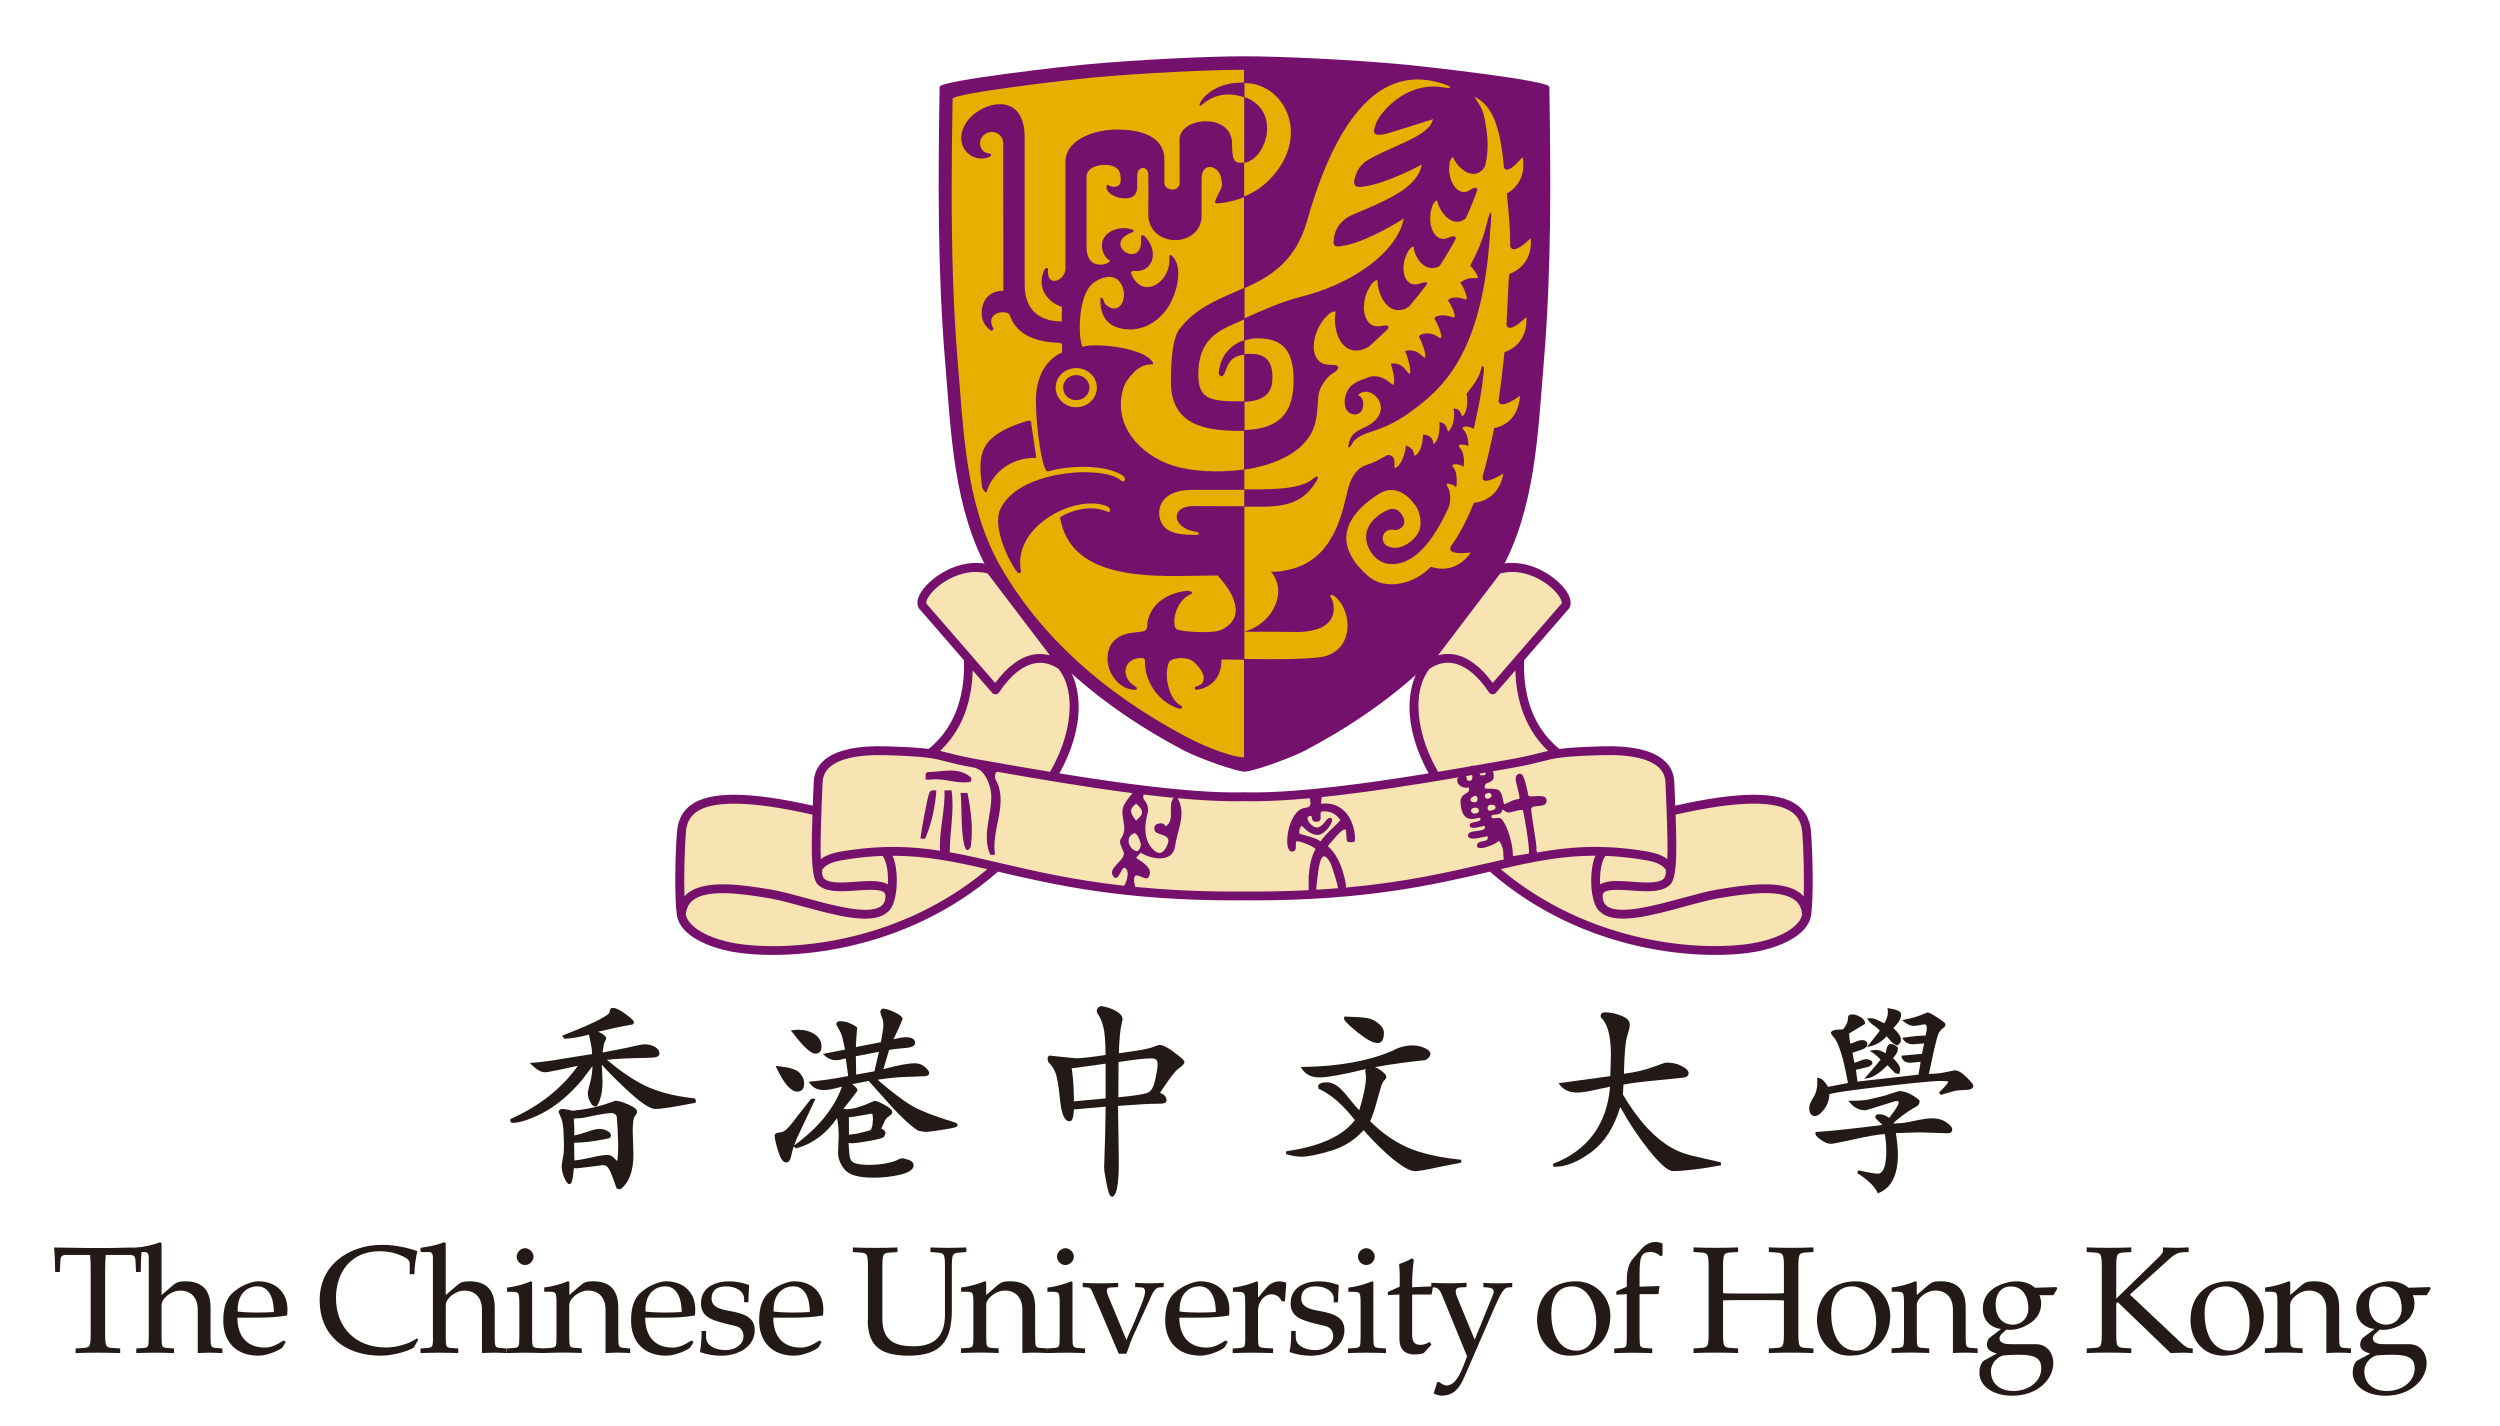 <?xml version="1.0" encoding="UTF-8"?>
<svg id="_圖層_1" data-name="圖層 1" xmlns="http://www.w3.org/2000/svg" viewBox="0 0 476.13 271.61">
  <defs>
    <style>
      .cls-1 {
        fill: #f8e3b2;
      }

      .cls-2 {
        fill: #e7b000;
      }

      .cls-3 {
        fill: #75106d;
      }

      .cls-4, .cls-5 {
        fill: #231916;
      }

      .cls-5 {
        fill-rule: evenodd;
      }
    </style>
  </defs>
  <g>
    <path class="cls-5" d="M17.27,254.13c0,1.1-.06,1.85-.26,2.17-.17.29-.52.4-1.22.43l-1.39.09v.88c1.51-.06,2.87-.08,4.29-.08,1.33,0,2.69.03,4.2.08v-.88l-1.39-.09c-.7-.03-1.04-.14-1.22-.43-.2-.32-.26-1.07-.26-2.17v-12.24c0-1.1.03-2.03.12-2.89h4.49c.87,0,1.1.26,1.16.96l.12,2.29h.9c0-1.56.06-3.15.2-4.66-1.04,0-2.08.03-3.13.03-1.04.03-2.09.06-3.13.06h-4.2c-2.09,0-4.17-.09-6.25-.09.14,1.51.2,3.1.2,4.66h.9l.11-2.29c.06-.69.29-.96,1.16-.96h4.49c.09.87.11,1.79.11,2.89v12.24Z"/>
    <path class="cls-5" d="M28.33,254.65c0,.78-.03,1.36-.14,1.68-.12.26-.44.37-.93.4l-1.3.09v.88c1.01-.03,2.17-.08,3.59-.08s2.58.05,3.59.08v-.88l-1.3-.09c-.49-.03-.81-.14-.93-.4-.11-.32-.14-.9-.14-1.68v-6.13c0-1.19,1.79-2.72,3.56-2.72,1.97,0,3.33,1.27,3.33,3.67v8.23c.67-.03,1.51-.08,2.32-.08s1.65.05,2.38.08v-.88l-1.19-.09c-.49-.03-.81-.14-.93-.4-.12-.32-.14-.9-.14-1.68v-5.58c0-3.15-1.39-5.04-4.78-5.04-1.16,0-1.71.17-2.35.72l-2.14,1.85h-.06v-9.79l-.26-.23c-1.45.58-2.98.84-4.52,1.07v.81h1.62c.64,0,.72.52.72,1.19v14.99Z"/>
    <path class="cls-5" d="M49.09,244.99c2.08,0,3.07,2.2,3.07,4.89-2.09.12-4.52.18-6.89-.09-.14-3.16,1.59-4.81,3.82-4.81ZM49.23,244.03c-.98,0-1.82.32-2.84.78-.64.29-1.25.73-1.79,1.16-1.33,1.04-2.08,2.72-2.08,5.53,0,3.91,2.32,6.69,6.69,6.69,1.97,0,4.43-1.27,4.63-1.62l.58-.99-.38-.29c-1.1.67-2.2,1.36-3.59,1.36-3.56,0-5.24-2.32-5.24-5.7h4.23c1.74,0,3.5-.12,5.24-.41.06-.4.06-.81.06-1.21,0-3.28-2.35-5.3-5.5-5.3Z"/>
    <path class="cls-5" d="M79.66,255.18l-.26-.29c-1.33.99-3.79,1.74-5.88,1.74-5.74,0-9.53-3.71-9.53-9.44,0-4.92,2.87-8.89,8.31-8.89,1.07,0,2.32.17,3.24.49,1.33.49,2.49.98,2.49,1.79v2.09h.9c0-1.5.26-3.04.55-4.4-1.39-.49-4-1.19-6.69-1.19-3.24,0-6.2.99-8.37,2.78-2.23,1.82-3.54,4.46-3.54,7.79,0,6.57,4.69,10.54,11.64,10.54,1.77,0,4.63-.55,6.31-1.56l.81-1.45Z"/>
    <path class="cls-5" d="M82.47,254.65c0,.78-.03,1.36-.15,1.68-.12.26-.43.37-.93.4l-1.3.09v.88c1.01-.03,2.17-.08,3.59-.08s2.58.05,3.59.08v-.88l-1.3-.09c-.49-.03-.81-.14-.93-.4-.12-.32-.14-.9-.14-1.68v-6.13c0-1.19,1.79-2.72,3.56-2.72,1.97,0,3.33,1.27,3.33,3.67v8.23c.66-.03,1.51-.08,2.32-.08s1.65.05,2.37.08v-.88l-1.19-.09c-.5-.03-.81-.14-.93-.4-.11-.32-.14-.9-.14-1.68v-5.58c0-3.15-1.39-5.04-4.78-5.04-1.16,0-1.71.17-2.35.72l-2.14,1.85h-.06v-9.79l-.27-.23c-1.45.58-2.98.84-4.52,1.07v.81h1.62c.64,0,.73.52.73,1.19v14.99Z"/>
    <path class="cls-5" d="M101.35,244.15l-.26-.12c-1.07.46-2.81,1.01-4.52,1.19v.81h1.07c.61,0,.9.09,1.07.32.14.23.2.87.2,1.79v6.51c0,.78-.03,1.36-.15,1.68-.11.26-.43.37-.93.4l-1.33.09v.88c1.04-.03,2.2-.08,3.62-.08s2.58.05,3.62.08v-.88l-1.33-.09c-.49-.03-.81-.14-.93-.4-.12-.32-.14-.9-.14-1.68v-10.5ZM99.99,237.72c-.84,0-1.59.78-1.59,1.62s.75,1.59,1.59,1.59,1.62-.75,1.62-1.59-.78-1.62-1.62-1.62Z"/>
    <path class="cls-5" d="M108.43,248.51c0-1.19,1.8-2.72,3.57-2.72,1.97,0,3.33,1.27,3.33,3.67v8.23c.67-.03,1.51-.08,2.32-.08s1.65.05,2.37.08v-.88l-1.19-.09c-.49-.03-.81-.14-.93-.4-.11-.32-.15-.9-.15-1.68v-5.58c0-3.15-1.39-5.04-4.78-5.04-1.16,0-1.71.17-2.34.72l-2.14,1.85h-.06v-2.46l-.26-.12c-1.07.46-2.81,1.01-4.52,1.19v.81h1.07c.61,0,.9.09,1.07.32.14.23.2.87.2,1.79v6.51c0,.78-.03,1.36-.15,1.68-.11.26-.43.37-.93.4l-1.3.09v.88c1.01-.03,2.17-.08,3.59-.08s2.58.05,3.59.08v-.88l-1.3-.09c-.49-.03-.81-.14-.93-.4-.12-.32-.15-.9-.15-1.68v-6.13Z"/>
    <path class="cls-5" d="M126.76,244.99c2.08,0,3.07,2.2,3.07,4.89-2.09.12-4.52.18-6.89-.09-.14-3.16,1.6-4.81,3.83-4.81ZM126.9,244.03c-.98,0-1.82.32-2.83.78-.64.29-1.25.73-1.8,1.16-1.33,1.04-2.08,2.72-2.08,5.53,0,3.91,2.32,6.69,6.69,6.69,1.97,0,4.43-1.27,4.63-1.62l.58-.99-.38-.29c-1.1.67-2.2,1.36-3.59,1.36-3.56,0-5.24-2.32-5.24-5.7h4.23c1.74,0,3.5-.12,5.24-.41.06-.4.06-.81.06-1.21,0-3.28-2.35-5.3-5.5-5.3Z"/>
    <path class="cls-5" d="M133.61,253.47c0,1.36-.03,2.75-.32,4.03,1.42.49,2.67.7,4.05.7,3.21,0,6.4-1.68,6.4-4.87,0-2.26-1.62-3.13-5.07-3.71-2.2-.38-3.15-1.04-3.15-2.29,0-.98.37-2.34,2.84-2.34,1.65,0,3.36.87,3.36,2.37v.66h.81c.03-1.15.06-2.23.15-3.27-1.13-.41-2.38-.72-3.73-.72-2.73,0-5.45,1.1-5.45,4.23,0,1.77,1.07,2.64,2.46,3.16,1.39.52,2.98.84,4.25,1.16.9.23,1.39.98,1.39,1.91,0,1.56-1.57,2.64-3.39,2.64-1.68,0-3.73-.67-3.73-2.46v-1.19h-.87Z"/>
    <path class="cls-5" d="M151.16,244.99c2.09,0,3.07,2.2,3.07,4.89-2.08.12-4.51.18-6.89-.09-.15-3.16,1.59-4.81,3.82-4.81ZM151.3,244.03c-.98,0-1.82.32-2.83.78-.64.29-1.25.73-1.8,1.16-1.33,1.04-2.09,2.72-2.09,5.53,0,3.91,2.32,6.69,6.69,6.69,1.97,0,4.43-1.27,4.63-1.62l.58-.99-.38-.29c-1.1.67-2.2,1.36-3.59,1.36-3.56,0-5.24-2.32-5.24-5.7h4.23c1.74,0,3.5-.12,5.24-.41.06-.4.06-.81.06-1.21,0-3.28-2.34-5.3-5.5-5.3Z"/>
    <path class="cls-5" d="M165.26,251.42c0,5.29,2.89,6.77,7.82,6.77,5.85,0,8.2-2.49,8.2-8.68v-8.36c0-1.1.06-1.85.26-2.17.17-.29.52-.37,1.22-.43l1.28-.09v-.88c-1.28.03-2.32.08-3.47.08-1.05,0-2.2-.05-3.36-.08v.88l1.28.09c.69.06,1.04.15,1.22.43.2.32.26,1.07.26,2.17v9.26c0,4.8-2.83,5.99-5.96,5.99-3.82,0-5.96-1.19-5.96-5.3v-9.95c0-1.1.06-1.85.26-2.17.17-.29.52-.4,1.22-.43l1.39-.09v-.88c-1.51.06-2.87.08-4.2.08-1.42,0-2.78-.02-4.29-.08v.88l1.39.09c.69.03,1.04.15,1.22.43.2.32.26,1.07.26,2.17v10.27Z"/>
    <path class="cls-5" d="M187.82,248.51c0-1.19,1.79-2.72,3.56-2.72,1.97,0,3.33,1.27,3.33,3.67v8.23c.67-.03,1.5-.08,2.32-.08s1.65.05,2.37.08v-.88l-1.19-.09c-.49-.03-.81-.14-.92-.4-.12-.32-.14-.9-.14-1.68v-5.58c0-3.15-1.39-5.04-4.78-5.04-1.16,0-1.71.17-2.35.72l-2.14,1.85h-.06v-2.46l-.26-.12c-1.07.46-2.81,1.01-4.52,1.19v.81h1.08c.6,0,.9.09,1.07.32.14.23.2.87.2,1.79v6.51c0,.78-.03,1.36-.14,1.68-.11.26-.43.37-.93.4l-1.3.09v.88c1.01-.03,2.17-.08,3.59-.08s2.58.05,3.59.08v-.88l-1.3-.09c-.49-.03-.81-.14-.93-.4-.12-.32-.14-.9-.14-1.68v-6.13Z"/>
    <path class="cls-5" d="M204.26,244.15l-.26-.12c-1.07.46-2.81,1.01-4.52,1.19v.81h1.07c.6,0,.9.09,1.07.32.14.23.2.87.2,1.79v6.51c0,.78-.03,1.36-.14,1.68-.12.26-.43.37-.93.4l-1.33.09v.88c1.04-.03,2.2-.08,3.62-.08s2.58.05,3.62.08v-.88l-1.33-.09c-.49-.03-.81-.14-.93-.4-.12-.32-.14-.9-.14-1.68v-10.5ZM202.9,237.72c-.84,0-1.59.78-1.59,1.62s.75,1.59,1.59,1.59,1.62-.75,1.62-1.59-.78-1.62-1.62-1.62Z"/>
    <path class="cls-5" d="M219.11,247.13c.4-.87.9-1.88,1.62-1.94l.9-.06v-.81c-.9.03-1.83.09-2.72.09s-1.83-.06-2.72-.09v.81l1.19.06c.87.03.93.87.15,2.87l-1.22,3.07c-.55,1.37-1.19,2.72-1.79,4.06l-3.45-8.34c-.49-1.22-.29-1.62.46-1.65l1.42-.06v-.81c-1.13.03-2.23.09-3.36.09s-2.26-.06-3.39-.09v.81l.99.06c.55.03.72.55.9.95l4.98,11.67h1.45c.41-.98.69-2.08,1.18-3.15l3.42-7.53Z"/>
    <path class="cls-5" d="M228.49,244.99c2.09,0,3.07,2.2,3.07,4.89-2.08.12-4.52.18-6.9-.09-.14-3.16,1.6-4.81,3.82-4.81ZM228.64,244.03c-.98,0-1.82.32-2.84.78-.64.29-1.24.73-1.8,1.16-1.33,1.04-2.08,2.72-2.08,5.53,0,3.91,2.32,6.69,6.69,6.69,1.97,0,4.43-1.27,4.63-1.62l.58-.99-.38-.29c-1.1.67-2.2,1.36-3.59,1.36-3.56,0-5.24-2.32-5.24-5.7h4.23c1.74,0,3.5-.12,5.24-.41.05-.4.05-.81.05-1.21,0-3.28-2.34-5.3-5.5-5.3Z"/>
    <path class="cls-5" d="M237.17,254.65c0,.78-.03,1.36-.14,1.68-.11.26-.43.37-.93.4l-1.33.09v.88c1.04-.03,2.2-.08,3.62-.08s2.58.05,4.08.08v-.88l-1.51-.09c-.67-.03-1.1-.14-1.22-.4-.12-.32-.15-.9-.15-1.68v-4.97c0-1.85,1.27-3.18,2.55-3.18,1.05,0,1.66.64,1.97,1.33h.61l.26-3.5c-.23-.14-.84-.29-1.34-.29-.75,0-1.73.35-2.43,1.19l-1.56,1.85h-.06v-2.92l-.26-.12c-1.07.46-2.81,1.01-4.52,1.19v.81h1.07c.61,0,.9.09,1.07.32.15.23.2.87.2,1.79v6.51Z"/>
    <path class="cls-5" d="M245.91,253.47c0,1.36-.03,2.75-.32,4.03,1.42.49,2.67.7,4.06.7,3.22,0,6.4-1.68,6.4-4.87,0-2.26-1.62-3.13-5.07-3.71-2.2-.38-3.16-1.04-3.16-2.29,0-.98.37-2.34,2.84-2.34,1.65,0,3.36.87,3.36,2.37v.66h.81c.03-1.15.06-2.23.15-3.27-1.13-.41-2.37-.72-3.74-.72-2.72,0-5.44,1.1-5.44,4.23,0,1.77,1.07,2.64,2.46,3.16,1.39.52,2.98.84,4.26,1.16.9.23,1.39.98,1.39,1.91,0,1.56-1.57,2.64-3.39,2.64-1.68,0-3.74-.67-3.74-2.46v-1.19h-.87Z"/>
    <path class="cls-5" d="M261.57,244.15l-.26-.12c-1.07.46-2.81,1.01-4.52,1.19v.81h1.07c.61,0,.9.09,1.07.32.15.23.2.87.2,1.79v6.51c0,.78-.03,1.36-.14,1.68-.11.26-.44.37-.93.4l-1.33.09v.88c1.04-.03,2.2-.08,3.62-.08s2.58.05,3.62.08v-.88l-1.33-.09c-.49-.03-.81-.14-.93-.4-.11-.32-.15-.9-.15-1.68v-10.5ZM260.21,237.72c-.84,0-1.59.78-1.59,1.62s.75,1.59,1.59,1.59,1.62-.75,1.62-1.59-.78-1.62-1.62-1.62Z"/>
    <path class="cls-5" d="M266.52,246.55v8.34c0,2.35,1.3,3.07,2.84,3.07.61,0,1.62-.06,1.88-.35l1.39-1.54-.38-.49c-.4.23-.95.55-1.71.55-1.21,0-1.59-.67-1.59-2v-7.59h3.71l.26-1.56-3.97.18v-1.1c0-1.22.14-2.84.32-4.11l-.35-.32c-.49.32-1.42.79-2.46,1.1.09.78.12,1.54.12,2.29v2.02l-2.26,1.01v.61l2.2-.12Z"/>
    <path class="cls-5" d="M280.85,255.12l-3.33-8.05c-.61-1.57-.12-1.86.69-1.88l1.1-.06v-.81c-1.13.03-2.23.09-3.36.09s-2.23-.06-3.36-.09v.81l.52.06c.64.06,1.04.32,1.51,1.42l4.78,11.7-.66,1.77c-.55,1.33-1.48,3.68-3.16,3.79-.41.03-1.13-.32-1.48-.67h-.37l-.69,2.17c.31.2.95.44,1.45.44,2.43,0,3.47-1.45,4.4-3.56l5.88-13.55c1.1-2.55,1.74-3.45,2.43-3.5l.81-.06v-.81c-.93.03-1.83.09-2.75.09s-1.83-.06-2.75-.09v.81l.75.06c1.05.08,1.48.41,1.05,1.47l-3.45,8.46Z"/>
    <path class="cls-5" d="M299.12,258.19c4.43,0,7.58-3.13,7.58-7.56,0-3.71-2.87-6.6-6.57-6.6-4.66,0-7.39,3.04-7.39,7.38,0,4,2.72,6.89,6.37,6.78ZM299.47,244.99c2.78,0,4.54,3.19,4.54,6.92,0,2.69-1.13,5.33-3.76,5.33-3.71,0-4.81-4.02-4.81-7.06,0-2.7.96-5.19,4.03-5.19Z"/>
    <path class="cls-5" d="M316.64,236.85c-.4-.18-.87-.32-1.3-.32-.81,0-1.85.35-2.61,1.22l-1.68,1.91c-.84.96-1.22,2.26-1.22,4.17v1.22l-2,.9v.64l2-.12v8.19c0,.78-.03,1.36-.14,1.68-.12.26-.44.37-.93.4l-1.33.09v.88c1.04-.03,2.2-.08,3.62-.08s2.58.05,3.62.08v-.88l-1.33-.09c-.49-.03-.81-.14-.93-.4-.12-.32-.15-.9-.15-1.68v-8.19h3.59l.21-1.54-3.8.12v-2.46c0-3.3.32-4.14,2.11-4.14.73,0,1.39.32,1.91.81l.35-.18v-2.23Z"/>
    <path class="cls-5" d="M342.5,241.14c0-1.1.06-1.85.26-2.17.17-.29.52-.4,1.22-.43l1.39-.09v-.88c-1.51.06-2.87.08-4.2.08-1.42,0-2.78-.02-4.29-.08v.88l1.39.09c.69.03,1.04.15,1.22.43.2.32.26,1.07.26,2.17v5.15c-.35.03-1.13.06-2.41.06h-6.78c-1.27,0-2.05-.03-2.4-.06v-5.15c0-1.1.06-1.85.26-2.17.17-.29.52-.4,1.22-.43l1.39-.09v-.88c-1.51.06-2.87.08-4.2.08-1.42,0-2.78-.02-4.29-.08v.88l1.39.09c.7.03,1.04.15,1.21.43.21.32.27,1.07.27,2.17v12.98c0,1.1-.06,1.85-.27,2.17-.17.29-.52.4-1.21.43l-1.39.09v.88c1.51-.06,2.87-.08,4.29-.08,1.33,0,2.69.03,4.2.08v-.88l-1.39-.09c-.7-.03-1.04-.14-1.22-.43-.2-.32-.26-1.07-.26-2.17v-6.45c.35-.03,1.13-.06,2.4-.06h6.78c1.27,0,2.06.03,2.41.06v6.45c0,1.1-.06,1.85-.26,2.17-.17.29-.52.4-1.22.43l-1.39.09v.88c1.51-.06,2.87-.08,4.29-.08,1.33,0,2.69.03,4.2.08v-.88l-1.39-.09c-.69-.03-1.04-.14-1.22-.43-.2-.32-.26-1.07-.26-2.17v-12.98Z"/>
    <path class="cls-5" d="M352.42,258.19c4.43,0,7.58-3.13,7.58-7.56,0-3.71-2.87-6.6-6.57-6.6-4.66,0-7.38,3.04-7.38,7.38,0,4,2.72,6.89,6.37,6.78ZM352.77,244.99c2.78,0,4.55,3.19,4.55,6.92,0,2.69-1.13,5.33-3.77,5.33-3.7,0-4.8-4.02-4.8-7.06,0-2.7.96-5.19,4.02-5.19Z"/>
    <path class="cls-5" d="M365.05,248.51c0-1.19,1.79-2.72,3.56-2.72,1.97,0,3.33,1.27,3.33,3.67v8.23c.67-.03,1.51-.08,2.32-.08s1.65.05,2.38.08v-.88l-1.19-.09c-.49-.03-.81-.14-.93-.4-.12-.32-.15-.9-.15-1.68v-5.58c0-3.15-1.39-5.04-4.78-5.04-1.16,0-1.71.17-2.34.72l-2.14,1.85h-.06v-2.46l-.26-.12c-1.07.46-2.81,1.01-4.51,1.19v.81h1.07c.61,0,.9.09,1.07.32.15.23.2.87.2,1.79v6.51c0,.78-.03,1.36-.14,1.68-.12.26-.44.37-.93.4l-1.3.09v.88c1.01-.03,2.17-.08,3.59-.08s2.58.05,3.59.08v-.88l-1.3-.09c-.49-.03-.81-.14-.93-.4-.12-.32-.14-.9-.14-1.68v-6.13Z"/>
    <path class="cls-5" d="M391.08,246.66l.72-1.19-.12-.34-4.11.12c-.93-.84-2.26-1.22-3.53-1.22-1.1,0-2.87.37-4.2,1.24-1.3.84-2.2,2.09-2.2,3.94,0,3.01,2.49,3.85,3.42,3.88v.06l-2.23,1.71c-.26.35-.43.78-.43,1.22,0,.84.64,1.36,1.91,1.71l-2.52,1.36c-.61.55-.81,1.48-.81,2.32,0,2.58,2.72,4.35,6.23,4.35,4.9,0,7.85-3.16,7.85-6.23,0-1.45-.81-3.59-3.42-3.59h-4.63c-.87,0-2.2-.06-2.2-1.16,0-.63.92-1.21,1.33-1.62.2.03.41.06.61.06,1.33,0,2.78-.49,4.05-1.39,1.16-.78,1.94-2.03,1.94-3.59,0-.55-.09-1.1-.32-1.62h2.66ZM386.3,249.21c0,1.77-1.25,3.07-2.95,3.07-1.85,0-3.28-1.3-3.28-3.85,0-1.91.96-3.42,2.9-3.42,2.4,0,3.33,2.08,3.33,4.2ZM383.4,264.91c-2.32,0-4.22-1.24-4.22-3.73,0-1.83,1.62-2.95,2.43-3.04,1.3-.12,2.32-.12,3.07-.12,3.27,0,4.08.9,4.08,2.61,0,2.32-2.17,4.29-5.36,4.29Z"/>
    <path class="cls-5" d="M403.04,248.2l.29-.2,10.08,9.7c.9-.03,1.6-.08,2.29-.08s1.36.05,1.91.08v-.88l-.61-.06c-.52-.06-1.08-.52-1.8-1.19l-9.56-9.02,7.71-6.94c.72-.67,1.5-1.07,2.26-1.1l1.22-.06v-.88c-.7.03-1.51.08-2.32.08s-1.65-.05-2.58-.08v.79c0,.21-.4.7-.84,1.13l-8.05,7.84v-6.19c0-1.1.06-1.85.26-2.17.18-.29.52-.4,1.22-.43l1.39-.09v-.88c-1.5.06-2.87.08-4.2.08-1.42,0-2.78-.02-4.29-.08v.88l1.39.09c.69.03,1.04.15,1.22.43.2.32.26,1.07.26,2.17v12.98c0,1.1-.06,1.85-.26,2.17-.18.29-.52.4-1.22.43l-1.39.09v.88c1.51-.06,2.87-.08,4.29-.08,1.33,0,2.7.03,4.2.08v-.88l-1.39-.09c-.69-.03-1.04-.14-1.22-.43-.2-.32-.26-1.07-.26-2.17v-5.93Z"/>
    <path class="cls-5" d="M423.54,258.19c4.43,0,7.59-3.13,7.59-7.56,0-3.71-2.87-6.6-6.57-6.6-4.66,0-7.38,3.04-7.38,7.38,0,4,2.72,6.89,6.37,6.78ZM423.89,244.99c2.78,0,4.55,3.19,4.55,6.92,0,2.69-1.13,5.33-3.76,5.33-3.71,0-4.81-4.02-4.81-7.06,0-2.7.95-5.19,4.03-5.19Z"/>
    <path class="cls-5" d="M436.16,248.51c0-1.19,1.8-2.72,3.57-2.72,1.97,0,3.33,1.27,3.33,3.67v8.23c.67-.03,1.51-.08,2.32-.08s1.65.05,2.37.08v-.88l-1.18-.09c-.49-.03-.81-.14-.93-.4-.11-.32-.14-.9-.14-1.68v-5.58c0-3.15-1.39-5.04-4.78-5.04-1.16,0-1.71.17-2.34.72l-2.14,1.85h-.06v-2.46l-.26-.12c-1.07.46-2.81,1.01-4.52,1.19v.81h1.07c.61,0,.9.09,1.07.32.15.23.2.87.2,1.79v6.51c0,.78-.03,1.36-.15,1.68-.11.26-.43.37-.92.4l-1.31.09v.88c1.01-.03,2.17-.08,3.59-.08s2.57.05,3.59.08v-.88l-1.3-.09c-.49-.03-.81-.14-.93-.4-.11-.32-.15-.9-.15-1.68v-6.13Z"/>
    <path class="cls-5" d="M462.19,246.66l.73-1.19-.12-.34-4.11.12c-.93-.84-2.26-1.22-3.54-1.22-1.1,0-2.87.37-4.2,1.24-1.3.84-2.2,2.09-2.2,3.94,0,3.01,2.49,3.85,3.42,3.88v.06l-2.24,1.71c-.26.35-.43.78-.43,1.22,0,.84.64,1.36,1.91,1.71l-2.52,1.36c-.61.55-.81,1.48-.81,2.32,0,2.58,2.72,4.35,6.23,4.35,4.9,0,7.85-3.16,7.85-6.23,0-1.45-.81-3.59-3.42-3.59h-4.63c-.87,0-2.2-.06-2.2-1.16,0-.63.93-1.21,1.33-1.62.21.03.4.06.6.06,1.34,0,2.78-.49,4.06-1.39,1.15-.78,1.94-2.03,1.94-3.59,0-.55-.09-1.1-.32-1.62h2.67ZM457.41,249.21c0,1.77-1.25,3.07-2.95,3.07-1.85,0-3.27-1.3-3.27-3.85,0-1.91.95-3.42,2.89-3.42,2.4,0,3.33,2.08,3.33,4.2ZM454.52,264.91c-2.31,0-4.23-1.24-4.23-3.73,0-1.83,1.62-2.95,2.43-3.04,1.3-.12,2.32-.12,3.07-.12,3.27,0,4.09.9,4.09,2.61,0,2.32-2.17,4.29-5.36,4.29Z"/>
  </g>
  <g>
    <path class="cls-5" d="M119.61,210.33c-1.09-.47-1.88-.69-2.42-.69-.09.02-2,.7-2,.7-1.48.44-2.87.76-4.12.95,0,0-1.99.26-2,.26l-.68-.16s-1.17-.2-1.17-.2c-.74,0-.82.43-.82.61.03.11.56,1.38.56,1.38.15.41.27,1.06.34,1.9l.11,2.97c0,1.15-.07,2-.22,2.52,0,0-.22,1.37-.22,1.37,0,.81.16,1.59.48,2.33.4.89.68,1.24,1,1.24.34,0,.6-.29.86-3.05.23.03.5.05.5.05l2.71-.31,2.34-.3c.33,0,.58.1.78.31.25.25.47.59.65,1.02,0,0,.64,1.66.64,1.66,0,0,.52,1.48.52,1.48l.15.02.58.12.1-.09c1.57-1.27,2.36-3.48,2.36-6.55,0,0-.14-4.49-.14-4.49,0-1.95.23-2.54.36-2.72.34-.44.48-.72.48-.93,0-.46-.54-.89-1.74-1.41ZM117.55,221.13c-.21-.21-.44-.44-.44-.44-.46-.49-.94-.74-1.41-.74-.59,0-1.69.18-3.29.54-1.38.3-2.36.47-3.02.53,0-.5-.04-2.92-.05-3.39,1.26,0,2.65-.13,4.17-.38,2.55-.42,2.6-.49,2.7-.6-.02.02.16-.37.16-.37,0-.36-.26-.67-.77-.92-.44-.23-.92-.35-1.42-.35-.56,0-1.27.16-2.12.47l-1.64.52s-.64.15-1.06.25c.01-.28.02-.55.02-.85,0-.71-.04-1.52-.1-2.37.84-.02,1.69-.09,2.51-.28,2.32-.5,3.89-.76,4.67-.76.29,0,.52.08.71.24.19.15.28.33.3.55l.15,2.1.11,3.07c0,1.94-.1,2.79-.19,3.19ZM132.44,209.36c-.12-.16-.33-.23-.64-.23-3.55-.41-6.59-1.22-9.02-2.39-2.26-1.11-4.69-2.79-7.19-4.89,1.48-.17,3.2-.28,5.24-.32,3.2-.05,3.87-.13,4.1-.2.55-.15.66-.46.66-.69,0-.53-.31-.96-.91-1.29-.54-.3-1.15-.46-1.81-.46-.5,0-1.58.2-3.29.62,0,0-3.64.72-4.82.95.09-.53.28-1.74.28-1.74,0,.01.16-.29.16-.29,0,0,.24-.59.24-.59,0-.5-.52-.93-1.54-1.34,2.42-.59,4.57-1.05,6.3-1.34.5,0,.52-.36.52-.43,0-.24-.13-.58-1.63-1.64-1.06-.77-1.83-1.14-2.35-1.14-.09,0-.34,0-.48.19-.02.04-.2.64-.26.86-.93.86-3.81,2.24-8.6,4.12l-.35.14.43.57h.15c1.43-.08,2.96-.35,4.53-.79h0c0,.06.39,1.86.39,1.86.14.62.21,1.23.21,1.81v.04c-.45.07-5.15.82-5.15.82-2.45.43-4.49.71-6.08.82l-.64.05.46.44c.94.9,1.74,1.34,2.45,1.34.19,0,.65-.05,2.54-.44,0,0,2.43-.52,3.71-.79-2.98,4.21-7.21,7.61-12.68,10.06l-.17.07v.37c0,.06.02.36.48.36.88,0,2.07-.3,3.52-.88,1.44-.59,2.73-1.26,3.83-1.99,1.11-.74,2.17-1.58,3.15-2.49.99-.93,1.91-1.9,2.75-2.91,0,0,1.22-1.61,1.91-2.53-.05,1.12-.17,2.15-.42,3.02-.32,1.13-.47,1.85-.47,2.2,0,.63.26,1.36.78,2.14l.03.04.1.06.1.07s.39.16.39.16c.37,0,.64-.41.98-1.52.29-.9.43-1.99.43-3.23,0,0-.09-2.11-.14-3.23.79.94,2.24,2.42,4.47,4.53,2.79,2.63,4.66,3.92,5.73,3.92s3.56-.38,7.48-1.15l.17-.03.05-.17c.02-.06.02-.12.02-.17,0-.14-.05-.23-.1-.3Z"/>
    <path class="cls-5" d="M182.03,213.83c-3.95-1.2-6.78-2.3-8.44-3.27-1.56-.93-3.75-2.6-6.47-4.92,1.85-.29,3.69-.5,5.44-.54l3.56-.13c.71-.07.85-.37.85-.61,0-.31-.26-.68-.84-1.17-.53-.46-1.15-.69-1.85-.69-1.28,0-3.33.38-6.03,1.12.21-.73,1-3.39,1.08-3.67.27-.04,1.11-.16,1.11-.16l2.06-.21c.77-.07,1.79-.23,1.79-.95,0-.5-.31-1.09-1.79-1.09-.45,0-1.27.14-2.33.38.68-1.37,1.27-2.66,1.7-3.79l.04-.1-.04-.1c-.14-.4-.68-.79-1.67-1.23-.93-.42-1.61-.61-2.07-.6h-.1s-.07.07-.07.07c-.26.21-.31.45-.31.62l.31.96c.19.38.28.9.28,1.52,0,.39-.16,1.49-.46,3.21-.33.06-4.19.83-4.78.94.02-.45.08-1.57.08-1.57l.17-2.19-.13-.07c-1.04-.73-2.08-1.1-3.1-1.1-.69,0-.74.42-.74.55,0,.09,0,.12.59,1.17.35.61.6,1.36.75,2.23,0,0,.21.94.32,1.45-.49.1-4.23.84-4.23.84l.43.38c.61.54,1.32.81,2.12.81.39,0,1.02-.13,1.82-.35.07.5.4,2.94.46,3.36-2.48.49-4.84.84-7.02,1.04l-.5.04.29.4c.57.79,1.45,1.19,2.6,1.19.65,0,1.38-.12,2.17-.33,0,0,.74-.18,1.27-.31-1.4,3.99-4.39,7.73-8.98,11.1l-.13.1c.15-.43.32-.88.53-1.38l3.54-7.52h-.83s-2.46,3.12-2.46,3.12c-1.07,1.45-1.84,2.37-2.29,2.76-.41.34-.81.52-1.22.54-.65.04-.97.24-.97.61,0,.53.21,1.47.64,2.87.48,1.55.96,2.24,1.55,2.24.75,0,.94-1.1,1-1.46.08-.45.23-.98.44-1.58l.47.36.13-.04c3.12-.9,5.67-2.86,7.66-5.75.18.98.3,2.09.3,3.4l-.12,3.15c0,1.16.43,2.26,1.27,3.28.88,1.03,2.67,1.53,5.49,1.53,1.75,0,3.44-.19,5.04-.56,1.74-.41,2.59-1.01,2.59-1.84,0-.41-.29-.73-.87-.97.01,0-1.17-.33-1.17-.33-.32,0-.69.12-1.13.36-.35.19-1.04.39-2.04.6-1.01.2-2.11.3-3.26.3-1.24,0-2.18-.12-2.8-.36-.55-.22-.86-.72-.95-1.52,0,0-.12-1.62-.17-2.28.32.02.74.05.74.05.37,0,1.39-.14,3.1-.43,2.42-.42,2.78-.65,2.92-.82l.29-.66c0-.48-.47-.75-.82-.89.18-.39.65-1.43.65-1.43.16-.36.41-.63.74-.85.5-.36.7-.59.7-.83,0-.41-.45-.84-1.44-1.39-.91-.52-1.55-.78-1.95-.78-.12.02-1.7.73-1.7.73l-1.79.6c-.66.17-1.3.26-1.89.26,0,0-.27-.04-.53-.08.4-.5,1.29-1.61,1.29-1.61,1.38-1.76,1.38-1.82,1.38-1.95,0-.2-.14-.48-1-1.13.85-.17,2.91-.57,3.15-.62.21.23,3.8,4.26,3.8,4.26,1.32,1.47,2.52,2.69,3.55,3.61,1.44,1.26,1.92,1.54,2.17,1.64.01,0,1.27.21,1.27.21.4,0,1.46-.13,3.25-.41,2.76-.41,2.89-.61,2.89-.93,0-.11-.05-.3-.36-.4ZM151.72,218.51c.08-.07.16-.13.24-.2.02,0,.04-.01.07-.02,0,0,.02.01.02.01l-.33.21ZM161.68,212.76c.52,0,1.24-.1,2.2-.3l2.15-.36c.08,0,.11.01.14.12,0,.02.09.86.09.86l-.11,1.27-.25.76s-.14.18-1.02.39l-1.74.42s-.96.12-1.46.18v-3.33ZM163.06,204.65c0-.53-.06-3.11-.06-3.49.39-.07,3.71-.71,4.39-.84-.15.66-.78,3.41-.85,3.71-.31.05-2.95.54-3.48.63ZM155.33,200.67c.42,0,1.13-.18,1.13-1.36,0-.96-.44-1.75-1.31-2.33-.83-.58-1.93-.87-3.25-.87l-1.31.14.34.39c2.74,3.61,3.83,4.03,4.4,4.03ZM151.87,207.9c.47,0,1.28-.2,1.28-1.52,0-.81-.32-1.53-.95-2.13-.61-.6-1.91-.98-3.98-1.19l-.5-.05.21.45c1.42,2.99,2.7,4.44,3.94,4.44Z"/>
    <path class="cls-4" d="M223.63,200.4c-1.27-.93-2.19-1.39-2.8-1.39-.12,0-.31.04-1.46.48-.72.28-2.86.65-6.29,1.1.1-2.76.28-4.65.54-5.59l.18-.9c0-.56-.41-1.07-1.27-1.56-.77-.45-1.71-.76-2.77-.93h-.07s-.07.02-.07.02c-.61.23-.74.61-.74.89l.05.34c.55.78.93,1.65,1.2,2.71.27,1.03.42,2.84.43,5.35-2.67.41-4.57.63-5.61.63l-2.49-.24-2.61-.28-.06.05c-.13.08-.28.25-.28.6l.14.58c.57.56.99,1.18,1.33,1.97.34.78.64,2.5.89,5.1.28,2.88.87,4.22,1.87,4.22.47,0,.69-.64.79-2.25.42-.04,5.5-.49,6.05-.54-.01.57-.11,5.68-.11,5.68l-.19,5.93c0,.47.15,1.46.46,3.03.43,2.13.69,2.52,1.06,2.52h.11l.18-.13c.42-.39.99-1.48.99-6.48,0,0-.13-9.35-.15-10.69,3.57-.28,6.19-.42,7.77-.42.47,0,1.47,0,1.47-.59,0-.53-.27-1.16-1.24-1.47,1.64-2.53,2.8-4.08,3.45-4.56.98-.71,1.19-1.03,1.19-1.27s-.15-.58-1.95-1.89ZM220.47,202.79c0,.48-.15,1.43-.45,2.82-.27,1.32-.72,2.14-1.34,2.46-.43.22-1.82.55-5.69.91,0-.56.03-6.27.04-6.71,2.9-.46,4.98-.7,6.15-.7.74,0,.98.17,1.05.27.17.2.25.52.25.96ZM210.57,202.58v6.61c-.45.04-5.52.53-6.04.57,0-2.43-.15-4.54-.42-6.29.47-.07,5.91-.81,6.47-.89Z"/>
    <path class="cls-4" d="M258.53,196.6c1.71,1.38,2.97,2.05,3.86,2.05.54,0,1.18-.34,1.18-1.94h0c0-.65-.37-1.27-1.1-1.85-.7-.55-1.46-.89-2.26-.99-.74-.12-2.01-.2-3.87-.26h-.29s-.08.32-.08.32c0,.28.2.74,2.55,2.67ZM278.29,220.88c-4.37-.44-7.9-1.27-10.48-2.46-2.53-1.18-4.83-2.83-6.86-4.88.39-.86.81-2.05,1.23-3.62l.91-3.19c.15-.41.32-.72.5-.9.29-.27.43-.52.43-.76,0-.3-.28-.64-.97-1.17-.37-.3-.78-.47-1.18-.66,3.03-.54,6.23-1,9.54-1.33h.07s.06-.04.06-.04c.6-.39.89-.76.89-1.13,0-.45-.39-.83-1.18-1.18-.71-.31-1.47-.46-2.27-.46-1.28,0-2.57.35-3.83,1.05-4.49,1.92-10.19,2.95-16.91,3.05h-.53s.3.44.3.44c.7,1.03,1.79,1.56,3.25,1.56,1.54,0,4.55-.54,8.89-1.6-.03.1-.13.15-.13.26,0,.03.13,1.38.13,1.38,0,1.34-.44,3.45-1.28,6.22-.48-.5-1.09-1.2-1.91-2.23-1.04-1.33-1.84-2.15-2.44-2.51-.59-.38-1.2-.58-1.78-.58-.42,0-1.7,0-1.7.82l.12.46h.1c2.24,1.02,4.52,3.02,6.78,5.91-2.29,3.02-6.67,5.03-13.07,5.93l-.04.55c1.06.32,2.05.49,2.95.49,1.21,0,3.11-.38,5.63-1.14,2.47-.73,4.54-2.07,6.19-3.91,1.95,2.2,3.84,4.07,5.62,5.52,1.9,1.53,3.27,2.28,4.17,2.28.69,0,2.12-.24,4.39-.75l4.42-.87v-.56Z"/>
    <path class="cls-5" d="M322.06,220.05c-1.66-.4-3.26-1.1-4.75-2.1-1.48-1.01-2.93-2.33-4.29-3.9-1.34-1.57-2.67-3.45-3.93-5.57,0-.15.08-1.57.1-1.92,1.49-.29,3.57-.55,6.39-.81l5.07-.52c.83-.13.95-.58.95-.84,0-.46-.42-.89-1.32-1.36-.81-.44-1.8-.66-2.94-.66-.1,0-.27,0-2.75.92-1.5.55-3.3.95-5.31,1.21.08-3.64.28-6.03.59-7.06.36-1.15.53-1.87.53-2.24,0-.53-.23-.95-.66-1.25-.37-.27-.94-.53-1.76-.78-.78-.25-1.58-.37-2.35-.37-.49,0-.78.26-.78.71,0,.22.13.43.38.62,1.03,1.21,1.57,3.48,1.57,6.7,0,0-.1,3.69-.11,4.12-.45.06-9.86,1.35-9.86,1.35l.3.39c.73.92,1.81,1.39,3.24,1.39.83,0,2.04-.18,3.57-.54,0,0,1.89-.41,2.7-.58-.6,7.19-4.25,12.14-10.88,14.7l.09.55c2.17.1,4.61-.85,7.26-2.82,2.51-1.87,4.34-4.77,5.47-8.55,1.59,2.86,3.38,5.59,5.36,8.09,2.92,3.67,4.08,4.1,4.71,4.1,2.09,0,5.16-.37,9.11-1.09v-.56s-5.7-1.32-5.7-1.32Z"/>
    <path class="cls-4" d="M355.06,205.46l.8-.14c.97-.19,2.17-1,3.63-2.44.3.31,1.44,1.5,1.44,1.5l.81.18.04-.24.12-.62c0-.6-.48-1.32-1.35-2.17.15-.2.43-.58.43-.58.31-.4.47-.8.47-1.2,0-.07,0-.13-.01-.2l-.02-.12-.1-.07c-.49-.36-.87-.54-1.18-.54s-.71.19-.87,1.07c-.06.39-.13.59-.18.7-.66-.41-1.26-.64-1.79-.64l-1.23.16.62.41c.71.51,1.18.94,1.47,1.3-.25.3-1.11,1.34-1.11,1.34l-1.99,2.28ZM357.07,195.45c.45.32.75.6.94.85-.25.32-2.45,3.12-2.45,3.12l.8-.2c1.12-.28,2.11-.93,2.96-1.86.2.23.6.7.6.7.44.54.88.88,1.32,1.01l.13.04.12-.09c.37-.27.55-.6.55-.98,0-.66-.51-1.4-1.43-2.24.2-.23.69-.79.69-.79.52-.59.78-1.19.78-1.78s-.69-.94-2.24-1.18l-.38-.06.06.38c.02.14.03.29.03.43,0,.67-.25,1.37-.69,2.09-.3-.15-.99-.48-.99-.48-.68-.36-1.27-.52-1.79-.49l-.5.02.28.42c.2.3.59.66,1.2,1.08ZM370.64,213.71c-.73-.49-1.63-.73-2.67-.73-.74,0-1.85.16-3.33.48-1.44.31-2.49.47-3.13.47-.03,0-.68.06-.68.06-.08,0-.16-.05-.22-.13,1.25-1.1,2.56-2.08,3.92-2.87.83-.34,1.05-.79,1.05-1.16,0-.08-.01-.14-.02-.21l-.02-.1-.08-.06c-1.38-1.11-2.65-1.67-3.78-1.67-.09.01-2.91.93-2.91.93,0,0-2.99.7-2.99.7-1.02.16-2.08.24-3.14.22h-.64s.42.47.42.47c.82.93,1.81,1.38,2.95,1.34.07-.01,5.43-1.68,5.66-1.75h.47c.08,0,.1.24.1.38,0,.17-.21.8-1.81,2.83-.6-.45-1.24-.71-1.91-.71s-.72.41-.72.53c0,.15.06.33.79.96.27.23.44.42.54.56-5.98.75-10.06,1.19-12.43,1.32l-.27.02-.04.32c0,.23.13.53,1.09,1.21.7.48,1.3.72,1.84.72.15,0,.59,0,4.62-.9,2.49-.56,4.39-.87,5.67-.96.17,1.01.28,2.08.28,3.2,0,2.89-.56,4.35-1.66,4.35-.34,0-1.25-.11-3.67-.64l-.21.52c2.03,1.3,3.31,2.52,3.81,3.62l.11.25.26-.11c2.37-1.01,3.57-3.46,3.57-7.27,0-1.08-.14-2.48-.38-4.1.53-.02,4.49-.14,4.49-.14l5.35.17c.8,0,.89-.48.89-.68,0-.46-.37-.91-1.18-1.44ZM374.53,205.17c-.86-.89-1.6-1.32-2.26-1.32l-1.75.35c-.8.19-1.89.3-3.16.33.13-.62,1.01-4.69,1.01-4.69.39-1.71.69-2.76.89-3.13.21-.36.44-.64.7-.82.4-.3.56-.5.56-.73s-.12-.5-1.57-1.39c-1.37-.87-1.64-.94-1.8-.94-.09,0-.17,0-1.34.5-.71.3-1.71.58-2.96.84l-.6.12.48.38c.62.48,1.24.73,1.84.73l1.04-.16s.91-.16.91-.16c.13,0,.44,0,.44.78,0,.42-.11.89-.25,1.37-.99,0-2.33.12-3.99.37l-.46.07.28.38c.41.56,1.03.84,1.83.84l.99-.08.92-.08s.09,0,.18.02c-.09.43-.34,1.63-.41,1.95-.37.03-3.95.36-3.95.36l.1.33c.14.46.54,1.02,1.64,1.02l1.24-.12s.4-.04.71-.08c-.08.52-.35,2.14-.4,2.46-.4.04-11.11,1.26-11.63,1.32-.05-.4-.25-1.86-.29-2.24.36-.09,1.16-.27,1.16-.27,0,0,1.36-.35,1.36-.35l.15-.12.15-.1c.2-.12.31-.29.31-.48,0-.08-.01-.15-.05-.23l-.03-.07-.06-.05c-.31-.24-.66-.36-1.03-.36-.33,0-.77.13-1.37.39-.45.18-.71.25-.9.28-.07-.38-.28-1.56-.35-1.9.33-.11,1.3-.42,1.3-.42,1.06-.33,1.54-.71,1.54-1.18,0-.24-.1-.8-.99-.8-.4,0-.89.14-1.48.41,0,0-.48.16-.78.27-.06-.34-.14-.82-.14-.82,0,0-.07-.84-.1-1.12.26-.16,3.04-1.83,3.04-1.83v-.18c-.05-.46-.36-.85-.95-1.17-.52-.3-1.02-.45-1.49-.45-.72,0-.8.38-.8.55,0,.82-.33,1.57-.96,2.3-1.64.01-2.31.22-2.31.74l.44.65c.97.87,1.92,3.86,2.82,8.82-.47.09-3.48.67-3.8.73-.57-.97-1.12-1.55-1.71-1.68l-.36-.08.02.37c.06,1.42-.17,2.53-.68,3.3-.57.88-.85,1.58-.85,2.12,0,1.33.67,1.53,1.06,1.53.57,0,1.18-.45,1.85-1.38.6-.83.9-1.78.94-2.81,1.31-.34,4.79-.83,10.46-1.48,5.87-.67,9.42-1.01,10.54-1.01l1.36.05s.27.06.27.06c-.02.11-.18.61-1.74,2.07l.27.48,2.9-.82,1.26-.1c.96,0,2.08-.09,2.08-.8,0-.2-.1-.46-1.29-1.67Z"/>
  </g>
  <g>
    <path class="cls-3" d="M237.02,146.96c1.56,0,8.79-2.58,11.61-4.06,15.12-7.98,28.33-18.8,36.93-33.75,6.91-12.02,7.34-26.84,8.47-40.3,1.46-17.41,1.32-34.84,1.05-52.31-.02-1.26-25.01-4.01-27.57-4.24-10.13-.95-23.7-1.58-30.49-1.58s-20.35.63-30.49,1.58c-2.57.23-27.55,2.99-27.58,4.24-.28,17.48-.41,34.9,1.05,52.31,1.13,13.47,1.56,28.29,8.47,40.3,8.6,14.95,21.81,25.77,36.94,33.75,2.82,1.48,10.04,4.06,11.61,4.06Z"/>
    <path class="cls-2" d="M271.15,82.84c.06,0,.11.01.17.02-.06,0-.11-.03-.17-.03h0ZM267.87,84.94c.11.04.2.08.3.12-.09-.05-.18-.1-.3-.14v.02ZM287.39,53.07s.06-.87.1-.92c.64-.21,3.47-1.34,4-4.93.07-.55.1-1.17.04-1.84l-.16.14c-.56.53-2.26,2.14-3.21,1.93-.24-.05-.42-.22-.53-.51,0-3.57-.28-6.41-.65-10.08,1.02-.56,3.16-2.14,3.15-5.52,0-.45-.05-.93-.14-1.44l-.17.19c-.56.64-2.03,2.33-2.9,2.23-.21-.02-.37-.15-.49-.38l-.04-.48c-.71-7.58-2.26-11.32-5.37-12.92,0,0-.19-.07-.19-.09,0,.06.16.29.31.52.45.67,1.21,1.79,1.5,3.12.5,2.26.68,4.08.68,5.56,0,1.72-.24,3-.5,4.02-.41.75-1,1.22-1.74,1.39-1.71.41-3.66-1.49-4.31-3.03-.02-.05-.05-.1-.09-.1-.13,0-.37.41-.5.7-.56,2.02.13,4.57,1.5,5.55.5.36,1.31.66,2.28,0,.5-.34.87-.46,1.13-.39.14.04.24.14.3.33-.65,1.81-1.38,3.63-2.2,5.43-.46.42-.99.64-1.55.68-1.93.12-3.54-2.25-3.92-3.94-.01-.07-.04-.11-.08-.12-.14-.03-.47.36-.66.64-.97,2-.75,4.77.48,6.04.46.48,1.25.93,2.4.42.59-.27,1-.33,1.23-.21.11.06.18.16.2.34-.94,1.77-1.98,3.53-3.11,5.25-.42.28-.88.41-1.41.4-2.05,0-3.4-2.36-3.54-3.98,0-.07-.02-.11-.06-.12-.14-.05-.55.33-.8.61-1.27,1.9-1.45,4.53-.4,5.86.58.75,1.48.95,2.53.56.64-.23,1.03-.29,1.21-.17.07.05.11.12.1.25-1.09,1.48-2.26,2.94-3.49,4.36-.81.54-1.62.73-2.47.6-2.16-.33-3.5-3.43-3.5-5.5,0-.1-.02-.15-.07-.17-.17-.07-.66.32-.93.57-1.63,2.06-2.08,5.3-.98,7.08.41.66,1.2,1.39,2.67,1.09.77-.16,1.22-.14,1.36.06.09.12.06.29-.08.53,0,0-3.54,3.28-3.54,3.28-.88.56-2.23,1.12-3.65.6-2.38-.85-3.22-4.66-2.78-7.01.02-.11,0-.19-.04-.22-.18-.12-.83.21-1.19.45-2.29,1.99-3.5,5.6-2.64,7.86.33.85,1.07,1.85,2.8,1.83.96-.02,1.47.12,1.58.41.09.24-.12.56-.65.99-.48.27-1.03.63-1.49,1.18-1.05,1.28-1.53,2.32-1.65,3.6l-.1,1.3c-.07,1.01-.14,2.05-.36,3.06-.19.96-.49,1.81-.89,2.53-2.21,4.02-7.37,6.12-12.79,6.91v-7.54c6.6-.2,9.44-3.08,9.44-9.52,0-5.49-1.98-7.87-6.62-7.96-.93-.02-1.89.13-2.82.44v-4.2c3.31-1.5,7.04-3.19,10.95-4.18,8.97-2.28,16.19-7.24,18.7-12.53.35-.76.6-1.54.76-2.33-.48.31-6.47,4.11-10.95,5.07l-.61.1c-.61.12-1.23.24-1.56-.03-.16-.13-.23-.32-.23-.59,0-2.42,1.34-4.32,3.76-5.34l.24-.1c5.43-2.3,9.66-4.1,11.7-6.92.53-.75.92-1.56,1.12-2.48-.46.24-6.75,3.57-10.8,4.14l-.22.04c-.49.08-1.3.23-1.69-.19-.23-.24-.27-.64-.13-1.18.46-1.84,1.24-2.93,2.7-3.77,1.59-.91,3.3-1.68,4.96-2.41,2.81-1.25,5.31-2.37,6.57-3.86.07-.08.14-.16.2-.25.01-.02.03-.05.04-.07.23-.34.39-.71.48-1.09l-5.9,1.86-1.16.36c-1.68.53-3.43,1.08-3.99.53-.21-.21-.24-.54-.1-1.02.3-1.02.56-1.59,1.04-2.27,2.21-3.14,6.69-6.47,12.05-5.52.89.17,1.35.1,1.37,0,.02-.06-.14-.23-.84-.49-4.05-1.47-7.83-1.34-11.22.4-6.21,3.18-11.33,11.75-15.22,25.47-2.22,7.84-7.05,10.68-12.03,12.91v-17.5c1.81-.72,3.38-1.74,4.72-3.08,3.78-3.78,5.13-8.5,3.59-12.62-1.24-3.33-4.19-5.64-7.51-5.88-.28-.02-.54-.03-.8-.03v-2.53c-6.22,0-19.1.58-29.14,1.51-3.61.34-26.35,2.95-26.36,4.04-.1,5.93-.17,11.82-.17,17.68,0,10.92.26,21.75,1.17,32.62l.34,4.23c.92,11.9,1.88,24.2,7.78,34.5,7.47,13.05,19.37,23.97,35.35,32.44.99.52,5.58,2.88,9.41,3.7.02,0,.04,0,.05.01.17.04.33.06.5.09.37.06.73.12,1.07.14v-18.75c5.33.08,13.6.14,15.8-.62,2.12-.73,3.48-2.36,3.83-4.57.41-2.56-.63-5.44-2.46-6.83-.25-.19-.61-.22-.71-.1-.07.09-.03.18.1.41.2.36.53.95.53,2.16,0,1.11-.39,2.03-1.15,2.74-2.07,1.93-6.28,1.67-6.32,1.67l-4.86-.05h-4.72c.06-.01.11-.04.16-.05h-.18c2.74-.63,4.68-2.62,5.5-4.13,2.1-3.81.34-6.33-.22-7.06-.1-.11-.16-.17-.16-.17h.03s-.03-.04-.03-.05c.33,0,.64,0,.95-.03-.3.02-.59.04-.91.04,0,0,.01.01.04.04,1.24,0,2.36-.13,3.39-.37-.75.16-1.58.24-2.44.29,10.09-.58,12.23-9.69,13.39-14.66l.19-.82c.36-1.48,1.29-4.07,3.52-4.76,1.42-.45,2.36-.98,3.04-1.38l.82-.43s.28-.11.3-.12c1.27.04,1.25,1.11,1.22,1.82,0,.29-.02.57.08.63.05.03.15,0,.29-.09,1.1-.68,1.64-2.71,1.78-3.87,0-.08.01-.18.02-.25,0,0,0,0,0,0,0-.02,0-.04.01-.05,1.38.49,1.51,1.31,1.58,1.74.01.12.03.23.07.24.04.02.16-.05.35-.21,1.01-.81,1.23-2.68,1.26-3.77,0,0,0-.03,0-.04h0s0-.04,0-.05c1.7.12,1.87,1.09,1.95,1.55.02.1.04.23.07.24.01,0,.07,0,.28-.22.88-.93.88-2.91.85-3.77,0-.04,0-.08-.01-.11,0,0,0,0,0,0v-.05c1.1.1,1.35.92,1.5,1.42.05.17.1.34.16.35.03,0,.1-.02.26-.22,1-1.29.95-3.22.79-3.95-.02-.06-.04-.12-.06-.16h.02s0-.04-.01-.05c1.13.07,1.38.8,1.53,1.23.05.14.1.28.15.28.04,0,.11-.03.29-.26.8-1.02.74-3,.52-4.05,1.48-1.75,2.41-3.25,2.67-4.34.2-.82.32-.93.42-.92.17.02.22.48.23.76-.23,2.65-.79,6.06-1.59,9.57,0,.02-.01.04-.01.06,0,.03-.01.05-.01.08-.11.49-.22.98-.33,1.48,0,0-.02-.01-.02-.02,0,.02,0,.04-.01.06-.5-.47-1.77-.62-2.04-.33-.14.14.01.35.16.5.54.57.84,1.63.88,2.6.01.14.02.28.03.41,0,0-.01,0-.02-.01,0,.02,0,.04,0,.06-.6-.32-1.6-.39-1.8-.12-.11.13.04.34.18.48.64.66.86,2.05.75,3.08,0,.18-.02.34-.05.48,0,0-.01-.01-.03-.02,0,.02,0,.04,0,.06-.49-.47-1.76-.63-2.05-.34-.14.14.01.35.16.51.56.58.7,2.15.59,3.19-.01.18-.03.35-.05.49,0,0-.02-.01-.03-.02,0,.02,0,.04,0,.06-.57-.52-1.54-.8-1.76-.61-.1.08-.05.28.13.54.72,1.06.49,3.02.27,3.75-3.24,7.2-6.85,10.89-10.73,10.97-3.16.06-4.85-2.76-5.04-4.79-.28-2.93,2.51-4.88,4.2-5.57,1.22-.5,1.99.19,2.26.51.99,1.19.87,2.01.59,2.49-.37.63-1.22.95-1.77.84-.93-.17-1.68.18-2,.95-.3.72-.1,1.54.47,1.94.93.65,2.14.7,3.41.13,1.6-.72,2.96-2.27,3.12-3.55.26-1.12-.17-3.37-1.04-4.29-1.98-2.7-4.48-3.49-6.67-2.13-3.91,2.42-6.11,5.18-6.34,7.98-.21,2.55,1.17,5.17,4.12,7.75,3.5,3.07,9.17,1.18,11.7-1.53,0,0,.3-.22.35-.22.66.25,3.76,1.18,6.53-1.53.34-.34.68-.74,1.01-1.2l-.26.02c-.83.09-3.03.32-3.56-.4-.14-.2-.16-.45-.03-.75,1.61-2.19,3.07-4.98,4.4-8.33.67-.04,3.71-.43,5.12-3.78.21-.52.38-1.1.5-1.76l-.23.12c-.78.44-2.85,1.62-3.51,1.1-.23-.17-.27-.51-.13-1,.78-2.69,1.48-5.68,2.13-8.93.95-.15,3.82-.92,4.7-4.64.1-.45.18-.94.21-1.48l-.22.14c-.72.49-2.62,1.78-3.47,1.42-.22-.09-.35-.28-.4-.58.43-2.87.81-5.99,1.15-9.31.44-.13,4.18-1.36,4.18-6.15,0-.16,0-.33-.01-.51-.06.05-.13.11-.13.11-.64.58-2.33,2.13-3.21,1.9-.22-.05-.37-.21-.46-.48l.38-7.7.05-1.2ZM236.96,18.44c2.97,1.05,4.59,3.48,4.34,6.59-.24,2.99-2.19,5.67-4.34,6v-12.59ZM236.96,67.45c.35-.04.73-.06,1.16-.06,2.92,0,4.22,1.38,4.22,4.46,0,2.21-.67,4.47-5.38,4.69v-9.08ZM250.88,91.38h0c-1.89,3.16-4.28,5.12-10.32,5.12,0,0-1.55,0-3.59,0v-3.31h3.23c4.94,0,8.31-.66,9.75-1.92.66-.58.86-.56.95-.49.17.12.02.53-.02.61ZM283.86,43.28l-.1,1.44c-1.35,20.74-7.78,28.22-13.9,32.81l-.22.17c-1.93,1.44-4.12,3.08-8.12,4.41l-.13.04c-.75.24-3.06.98-3.66,2.03-.59,1.01-.76,1.09-.87,1.04-.25-.14.23-1.51.4-1.84.44-.85,1.21-1.32,2.65-1.99,2.75-1.29,3.11-2.93,3.08-3.79-.04-1.22-.89-2.39-2.05-2.83-.89-.34-1.75-.16-2.3.47.24.11.88.38.98,1.4.14,1.55-.67,2.21-1.41,2.29-.88.1-1.88-.5-2.05-1.68-.32-2.19.84-3.6,1.58-4.09.9-.6,1.46-.79,2.12-1.02,0,0,1.14-.43,1.15-.43,1.83-.32,3.1.68,3.78,1.22.25.2.47.37.56.34l.09-.1c.26-.54-.11-2.67-.56-3.81l.04-.11h.06c1.68-.24,2.54.89,3.05,1.56.17.23.34.44.41.41.04-.02.07-.06.1-.13.22-.65-.37-2.99-.89-4.09-.02-.03-.03-.06-.05-.09t0,0s-.01-.04-.02-.05c1.71-.5,2.76.44,3.32.95.21.19.39.35.47.31l.08-.13c.16-.62-.6-2.8-1.24-3.88,0,0,.32-.35.34-.36,1.63-.64,2.69.02,3.32.41.24.15.43.26.52.22l.08-.14c.14-.62-.66-2.61-1.31-3.56,0,0,.32-.4.34-.41,1.31-.44,2.33-.11,2.94.08.25.08.45.15.53.1.04-.02.07-.07.08-.15.08-.58-.69-2.37-1.28-3.02,0,0,.28-.39.3-.41,1.22-.43,2.16-.12,2.72.07l.48.1s.07-.11.07-.23c.01-.71-.75-2.47-1.2-2.9,0,0,0,0-.02-.01h0s-.02-.03-.04-.04c1.18-.98,2.29-.92,2.89-.89l.45-.02s.04-.07.04-.13c-.02-.47-.88-1.72-1.47-2.2,1.41-2.64,2.42-5.11,2.98-7.33.71-2.82.83-2.79.93-2.78.16.03.14.59-.02,2.78ZM267.63,66.9c.08-.02.16-.04.24-.06-.08.02-.16.02-.24.04,0,0,0,0,0,.01ZM278.15,53.86c.16-.13.32-.24.48-.33-.16.09-.33.19-.5.32,0,0,.01.01.02.02ZM278.58,88.72c.06.04.12.09.17.15,0,0,0-.02,0-.03-.05-.04-.11-.08-.17-.12ZM270.86,31.28s-.16.09-.42.22c.21-.1.35-.16.41-.19,0,0,0-.02,0-.03ZM272.97,22.65s0,0,0-.02c0,0-.06.02-.17.06.07-.02.13-.03.16-.04ZM267.38,41.58s-.17.11-.44.28c.22-.12.36-.21.43-.24,0-.01,0-.03,0-.04ZM238.52,119.8c-.47.2-.97.37-1.51.47h.18c.47-.12.91-.29,1.33-.47ZM277.36,77.92c-.13-.05-.26-.09-.43-.11,0,0,0,.02.01.03.16.01.29.04.42.08ZM277.19,92.58c.06.06.13.11.18.17,0,0,0-.02,0-.03-.06-.05-.12-.1-.18-.14ZM279.5,84.79c.07.03.13.07.19.11,0,0,0-.02,0-.03-.06-.03-.12-.06-.19-.08ZM280.54,81.53c.06.04.12.09.16.14,0,0,0-.01,0-.02-.05-.04-.11-.08-.17-.12ZM274.28,80.45s0,.01,0,.01c.07.01.13.02.2.03-.06-.02-.13-.04-.2-.05Z"/>
    <path class="cls-3" d="M235.15,30.53c-.55-.55-.5-3.05-.49-3.08,0-3.22-2.69-4.36-5-4.36-2.46,0-5.01,1.3-5.01,3.47l.02,8.2c0,.43-.15.79-.42,1.02-.24.21-.58.32-.95.32-.76,0-1.54-.47-1.54-1.25v-4.41c0-5.02-5.61-5.77-8.96-5.77-4.79,0-9.88,2.14-9.88,6.11v2.2s0,18.06,0,18.06c.03,1.08-.66,1.87-1.27,2.21-.52.3-1.07.33-1.45.09-.33-.21-.71-.73-.6-1.98.01-.16-.06-.29-.19-.32-.17-.04-.43.09-.63.59-.58,1.5-.54,2.88.1,4.11.83,1.58,2.47,2.47,3.37,2.69l-.04,2.8h-.03c-3.19-.06-7.03-1.28-7.03-7.08v-27.93c0-4.27-1.76-5.71-3.25-6.17-2.73-.85-6.31,1-7.8,3.18-1.58,2.3-1.12,4.37-.16,5.55,1.08,1.33,2.9,1.78,4.51,1.1.04-.01.33-.21.31-.4-.01-.12-.13-.2-.36-.23-1.1-.17-1.75-.91-1.75-1.97,0-1.16,1.02-2.15,2.24-2.15s2.18.97,2.18,2.15v4.09l.02,24.01c-3.25-.05-4.13,2.59-4.13,4.16,0,2.45,1.72,3.38,1.79,3.42.07.04.24.03.35-.07.08-.08.15-.24,0-.53-.41-.81-.42-1.52-.05-2.05.49-.69,1.54-.93,2.33-.82.49.07.83.27.94.55,1.2,3.38,4.29,5.1,9.48,5.25.11,0,.3.11.49.3l-.02,1.54c-1.59.68-5.13,3-4.98,9.67.11,5.1,1.12,12.2,2.08,12.91.08.06.17.08.25.06,4.32-1.2,10.72-1.28,13.97.65.45.27.69.58.66.88-.02.17-.12.3-.27.36-.16.06-.33.01-.47-.13-1.42-1.42-5.42-1.58-6.61-1.6-4.48-.07-13.68,1.3-16.4,7.06-1.55,3.29,1.59,9.93,3.28,12.04.1.14.33.13.5.06.13-.06.2-.15.18-.26-.66-3.29.65-6.54,3.67-9.14,3.68-3.16,9.04-4.61,12.49-3.36.46.17.76.45.81.77.02.15-.02.28-.11.35-.08.07-.2.07-.33.02-4.48-1.93-9.07,1.01-9.11,1.04,1.94,11.64,16.11,11.35,26.46,11.14l3.54-.05s3.96,3.93,3.42,7.22c-.21,1.32-1.12,2.37-2.7,3.14-1.58.77-7.89.37-8.55-.15-.35-.28-.49-1.11-.36-2.12.21-1.56,1.14-3.68,3.1-4.53.21-.06.32-.15.29-.26-.05-.25-.71-.42-1.16-.37-3.6.45-6.2,2.27-7.12,4.99-.2.6-.29.89-.3,1.54-.1,1.14-.37,1.17-1.87,1.33l-.81.09c-2.85.35-4.47,1.71-4.82,4.03-.27,1.84.3,3.7,1.56,5.11,1.05,1.17,2.41,1.8,3.72,1.75.07,0,.2-.08.23-.2.03-.11,0-.28-.34-.47-1.6-.92-2.02-2.42-1.73-3.5.32-1.18,1.46-1.91,2.96-1.89.03,0,.64-.01.66.46v.45s.11,1.31.11,1.31c.61,3.51,3.29,6.59,6.52,7.47.12.03.37-.06.43-.23.05-.14,0-.35-.55-.58-1.71-1.27-2.33-3.78-2.35-5.71,0-1.28.26-2.35.66-2.65.72-.56,3.37-.91,4.68.41,1.3,1.3,1.89,2.49,1.65,3.35-.15.57-.67.99-1.51,1.2-.1.02-.16.2-.13.34.01.07.08.28.4.23,3.46-.51,4.66-3.23,4.64-5.4,0-.02-.04-.13.03-.22.07-.09.22-.14.43-.14l2.55.03c.43,0,.9.01,1.38.02v-29.24l-9.72-.02c-2.25,0-3.11.99-3.17,1.9-.08,1.21,1.2,2.67,3.71,2.98.15.02.55.26.54.41,0,.04-.05.16-.59.17-1.66.02-5.13.08-6.39-1.97-.77-1.25-.82-2.86-.13-4.1.89-1.6,2.91-2.48,5.67-2.48h10.07v-3.9c-5.05.74-10.34.33-13.67-.75-6.27-2.04-11.5-7.77-9.36-14.76.3-.97.98-1.98,2.08-3.08,1.37-1.36,2.74-1.4,3.18-1.41.19.03.31,0,.36-.1.11-.22-.28-.64-.29-.66-2.17-2.59-11.24-3.36-13.04-2.59-.05.02-.11-.06-.13-.12-.74-1.33-1-9.89,2.24-12.14,1.35-.94,2.77-1.28,3.79-.92.83.29,1.42,1.02,1.76,2.16.4,1.34,0,2.9-.89,3.48-.66.44-1.49.29-2.35-.42-.24-.2-.34-.48-.43-.74l-.11-.28c-.09-.18-.25-.4-.4-.38-.05,0-.12.03-.16.14-.12,2.73.96,4.71,2.97,5.44,3.48,1.27,7.27-.06,9.66-3.39,2.21-3.11,3.14-8.33.97-10.17-.15-.13-.27-.17-.35-.11-.19.11-.1.59-.08.69.02,2.91-1.87,5-3.71,5.34-1.57.29-2.9-.68-3.64-2.65,0,0,.06-.43.54-.39,1.59.14,2.75-.44,3.33-1.68.72-1.55.12-3.72-1.41-5.04-.06-.02-.37-.11-.5,0-.03.03-.07.07-.06.16.23,1.9-.28,3.11-1.38,3.33-1.01.2-2.22-.53-2.49-1.51-.29-1.04.56-2,2.32-2.64.09-.03.12-.09.13-.13.04-.15-.12-.32-.14-.34-2.32-.77-4.78.06-5.64,1.88-.56,1.21-.04,3.36,1.29,3.98,0,0,.05.08-.04.2-.26.37-1.48.84-2.61.49-.82-.26-1.8-1.03-1.8-3.26v-13.39c0-1.37,1.51-2.11,3-2.23,1.48-.12,3.17.35,3.39,1.66.28,1.68.06,2.12-.48,2.37-1.03.48-1.92-.31-1.94-.31,0,.01-.01.03-.02.05,0,0-.01,0-.01,0-.01.02,0,.04-.02.07-.16.32-.14.65.03.97.38.7,1.36,1.28,2.51,1.48,1.13.19,1.99.06,2.54-.4.42-.36.65-.92.65-1.62v-2.17c0-1.01.55-1.5,1.07-1.52.46-.02.96.32,1.04,1.12l.03,2.88-.03,4.75c0,3.43,2.67,4.99,5.15,4.99s5.01-1.6,5.01-4.65v-7.05c0-1.3.53-2.14,1.42-2.22.89-.09,2.01.67,2.28,2.03.3,1.55.18,1.79-.24,2.59l-.24.46-.17.35c-.4.82-.58,1.19-.45,1.38.1.14.37.14.89.08,1.7-.21,3.23-.59,4.62-1.15v-6.62s-.06.01-.09.02c-.61.09-1.25.13-1.78-.4ZM208.9,73.82c0,2.06-1.76,3.74-3.93,3.74s-3.92-1.68-3.92-3.74,1.76-3.72,3.92-3.72,3.93,1.67,3.93,3.72ZM210.97,35.19h0s.01,0,.01.01c0,0,0,0-.01-.01ZM202.47,73.82c0,1.32,1.12,2.39,2.5,2.39s2.52-1.07,2.52-2.39-1.13-2.38-2.52-2.38-2.5,1.07-2.5,2.38ZM229.03,18.86c-.39.51-.71,1.09-.55,1.24.09.08.25,0,.51-.21,2.18-1.87,4.77-2.36,7.67-1.45.12.04.23.1.36.14v-2.86c-5.08-.12-7.39,2.35-7.99,3.14ZM224.62,62.69c-1.08,1.43-1.62,4.8-1.62,10,0,8.24,6.36,9.37,13.24,9.37.27,0,.53-.01.79-.02v-5.62c-.25.01-.51.02-.79.02-5.82,0-8.02-.44-8.02-5.11,0-5.53,2.53-7.77,6.32-9.42l2.43-1.09s.04-.02.06-.03v-5.99c-.63.28-1.26.56-1.88.83-3.8,1.65-7.73,3.35-10.52,7.06ZM197.21,87.19h.06s.09-.06.09-.06l-.93-6.24c0-.33,0-.57-.16-.69-.17-.12-.5-.09-1.13.1h0c-8.82,2.89-8.86,6.22-8.13,12.36.05.4.61,1.13.81,1.13h.05s.05-.08.05-.08c.11-.54.44-1.29.58-1.55,2.58-4.55,6.95-4.99,8.7-4.96ZM197.26,87.14h-.32c.15,0,.26,0,.32,0ZM232.14,70.77c-.09.37.07.77.34.88.11.04.39.08.66-.42,0,0,.26-.62.26-.62.59-1.49,1.12-2.79,3.62-3.07v-2.78c-2.4.79-4.51,2.73-4.88,6Z"/>
    <g>
      <path class="cls-1" d="M343.99,158.51c-.42-5.23-4.86-8.89-25.8-4.03-.09-2.39-.18-4.52-.23-5.54-.18-4.03-4.46-6.24-13.15-5.96-4.28.14-6.56.31-8.17.54-5.83-4.51-7.57-11.68-7.24-18.1l8.43-9.73c2.25-1.74-5.28-9.41-12.59-7.25l-14.32,18.86c.22-.19.45-.35.67-.5-3.47,4.41-3.22,12.8,1.77,21.13-11.8,1.95-25.22,3.84-34.76,3.84-.55,0-1.11,0-1.68-.02-.57.01-1.14.02-1.69.02-9.54,0-22.96-1.89-34.76-3.84,4.99-8.33,5.25-16.72,1.77-21.13.23.16.45.32.67.5l-14.32-18.86c-7.31-2.16-14.83,5.51-12.59,7.25l8.43,9.73c.33,6.43-1.41,13.59-7.24,18.1-1.61-.23-3.89-.39-8.16-.54-8.68-.28-12.97,1.93-13.15,5.96-.05,1.03-.14,3.15-.23,5.54-20.95-4.86-25.38-1.2-25.8,4.03-.34,4.28-.49,12.64,0,15.73.49,3.09,5.1,5.37,10.06,6.22,11.46,1.96,33.24-.56,49.98-15.38,10.55,2.46,23.4,5.55,45.34,5.55.58,0,1.12-.01,1.69-.02.56,0,1.11.02,1.68.02,21.95,0,34.8-3.1,45.35-5.55,16.73,14.82,38.51,17.34,49.98,15.38,4.96-.85,9.57-3.13,10.06-6.22.49-3.09.33-11.45,0-15.73Z"/>
      <path class="cls-3" d="M176.99,151c-.41.99-1.56,7.35-1.69,8.71.34,0,.87.08.92-.03,1.24-2.92,1.87-5.99,2.12-9.15-.52,0-1.11-.14-1.35.47ZM182.91,151.03c.36,1.43-.06,8.62,1.03,10.69.26.44.87-.1.94-.48.48-3.47.07-6.72-.61-10.18-.01-.1-.85-.03-1.35-.03ZM184.9,148.87c.08-.02.15-.7-.03-.84-2.41-2.07-5.34-1.01-8.07-.99-.71.02-.46.87-.5,1.43.34,0,.68.03,1.02,0,2.62-.35,4.99.97,7.58.4ZM344.92,158.45c-.18-2.28-1.06-3.96-2.67-5.14-3.64-2.64-11.04-2.6-23.19.13-.05-1.24-.11-2.59-.17-4.09l-.02-.45c-.14-3.28-2.7-7.12-14.02-6.76-3.97.13-6.25.29-7.87.49-3.01-2.42-4.69-5.45-5.59-8.2-.92-2.81-1.23-5.82-1.11-8.69l8.22-9.48c.42-.37,1.09-1.29.2-3.04-1.49-2.92-7.5-7.41-13.64-5.59-.17.05-.33.15-.43.3l-14.33,18.86c-.16.21-.19.48-.13.72-.47.8-.85,1.68-1.13,2.66-.4,1.41-.6,2.92-.6,4.49,0,4,1.29,8.38,3.65,12.63-11.52,1.88-24.27,3.63-33.47,3.63-.54,0-1.12-.02-1.69-.03-.57,0-1.14.03-1.69.03-9.2,0-21.95-1.75-33.47-3.63,2.36-4.25,3.66-8.64,3.66-12.63,0-1.57-.2-3.08-.6-4.49-.28-.98-.66-1.86-1.13-2.66.07-.24.03-.51-.13-.72l-14.34-18.86c-.11-.14-.26-.25-.43-.3-6.14-1.82-12.15,2.68-13.64,5.59-.9,1.74-.22,2.66.2,3.04l8.22,9.48c.11,2.87-.19,5.87-1.12,8.69-.9,2.75-2.58,5.78-5.59,8.2-1.61-.21-3.89-.36-7.87-.49-11.32-.37-13.87,3.47-14.02,6.76l-.02.45c-.07,1.5-.12,2.86-.17,4.09-12.16-2.73-19.56-2.78-23.2-.13-1.61,1.18-2.48,2.86-2.66,5.14-.34,4.22-.51,12.72,0,15.93.61,3.85,6.17,6.13,10.75,6.92,9.79,1.68,32.37.46,50.39-15.29.06.02.12.03.18.04,10.39,2.42,23.33,5.43,44.98,5.43.57,0,1.12-.01,1.69-.02.56,0,1.11.02,1.69.02,21.65,0,34.58-3.01,44.97-5.43.06-.01.12-.03.18-.04,18.02,15.75,40.61,16.97,50.39,15.29,4.58-.79,10.15-3.06,10.76-6.92.51-3.21.34-11.71,0-15.93ZM304.9,143.82c5.49-.18,12.08.57,12.29,5.15l.02.45c.28,6.26.37,10.02.37,12.26,0,.86-.02,1.45-.04,1.93-1.49-1.11-3.42-1.41-5.75-1.74-7.27-1.02-13.12-.58-19.08.5l-.1-.59c.21-.47-1.18-7.54-.97-7.86.52-.76,2.95.05,2.91-1.45-.03-1.31-2.11-.71-3.1-.81-.37-.03-.36-.1-.42-.42-.11-.57-.67-3.27-1.15-3.71-.41-.41-1.06-.03-1.19.48-.24.84,1.11,4.15.58,4.17-1.35.06-2.74,1.23-2.83.92-.24-.66-.26-1.68-.74-2.35-.64-.91-2.9-.28-2.93-.7-.05-1,.64-.91,1.05-1.14.27-.14.56-.34.61-.68.08-.41.09-.99-.15-1.33.76-.13,1.51-.27,2.22-.39l1.46-.26c2.94-.52,4.52-.93,5.79-1.25,2.33-.61,3.62-.94,11.14-1.18ZM316.91,167.29c-.92,1.02-3.67.82-6.1.64-2.41-.18-4.7-.34-6.07.52-.02-.38-.03-.78-.01-1.2.06-2.23.57-3.78,1.05-4.24,1.84.07,3.75.24,5.77.52,2.94.41,4.56.7,5.68,2.04.11.78,0,1.35-.33,1.71ZM284.19,153.28c.37.05.64.11.64.5.01.46-.68.54-.79.58-.16.06-.6.05-.66-.13-.23-.61.16-1.06.81-.96ZM282.9,151.97c-.18-.23-.11-.7-.01-.73.1-.03.66-.36.91-.18.16.13.33.39.25.6-.16.37-.86.66-1.15.31ZM284.08,155.34c.11-.4,1.88.16,2.03-1.09.03-.26.35.23.9.45.53.23,2.07-.56,3.03-.42.06.02,1.39,7.21,1.12,8.28l-3.01.5c-.1-3.61-1.75-7.27-2.61-7.29-.79-.02-1.67.35-1.46-.44ZM281.89,147.64s-.04-.13-.05-.3c.39-.07.79-.14,1.17-.21-.03.17-.05.34-.21.45-.3.21-.74.01-.91.06ZM285.75,109.21c5.12-1.35,10.22,2.41,11.44,4.79.16.32.25.61.25.8,0,.1-.02.18-.08.22-.04.03-.08.07-.12.11,0,0-11.73,13.53-12.95,14.93-2.3-3.14-4.88-5.06-7.54-5.45-.97-.14-1.93-.06-2.87.19,3.17-4.17,11.53-15.17,11.86-15.6ZM270.14,134.5c0-1.43.17-2.73.5-3.88.36-1.27.91-2.35,1.62-3.25,1.39-.93,2.82-1.31,4.27-1.09,2.42.35,4.86,2.28,7.04,5.57.15.22.38.35.65.37.26.02.52-.09.69-.29l3.69-4.25c.07,2.43.42,4.9,1.2,7.27.88,2.68,2.41,5.59,5.03,8.06-.49.11-.96.23-1.49.37-1.24.32-2.78.72-5.65,1.23l-1.46.26c-1.67.29-3.45.61-5.31.93-.28-.01-.64.03-1.12.19h0c-1.91.33-3.89.67-5.92,1.01-2.58-4.48-3.73-8.87-3.73-12.49ZM280.26,151.9l.19-.13c.23-.06.53-.37.77-.11.26.27.24.76.03.99-.28.3-.96.14-1.16-.16-.13-.21.1-.44.16-.58ZM279.44,148.6c-.09-.04-.06-.71-.28-.79.41-.07.81-.14,1.21-.21.06.35.09.69-.07.91-.16.24-.6.24-.86.1ZM280.41,153.97c.28-.19,1-.26,1.14.1.08.16.21.4.08.57-.16.2-.71.37-.97.31-.06-.02-.98-.47-.25-.98ZM250.19,156.41c.39.15.95.15,1.19-.15.39-.45-.21-1.68.47-1.73,2.01-.16,2.88.94,3.42,1.62.14.18-2.87,2.65-3.76,4.09-1.01-.73-2.73-1.04-4.03-1.46,0,0-.21-.83.42-1.54.79.79,1.72,1.77,3.08,1.77,1.41-.02,3.24-2.7,2.6-3.16-1-.71-1.71,2.68-3.52,1.49-.64-.43-1.68-1.76-.5-1.95.42-.08.19.84.62,1.03ZM217.81,151.32c1.95.23,3.87.45,5.74.63-1.31,1.34.4,4.34-1.59,5.44-.32-.78-.97-.62-1.51-.48-.77.19-.68,1.19-.42,1.47.76.78,2.99.5,2.39,2.26-.42,1.23-1.26,2.38-2.39,1.5-2.26-1.76-2.18-4.75-1.39-7.56.08-.26,0-1.49-.68-2.16-.24-.25-.3-.84-.15-1.1ZM216.37,153.04c.34.36.76.67.98,1.11.54,1.07-.47,1.52-.98,2.16-.46-.66-1.1-1.33-.92-2.16.1-.43.58-.74.92-1.11ZM176.6,115.13s-.08-.08-.12-.11c-.05-.04-.08-.12-.08-.22,0-.2.09-.49.25-.8,1.22-2.38,6.33-6.14,11.44-4.79.33.43,8.69,11.43,11.86,15.6-.94-.25-1.9-.33-2.87-.19-2.65.39-5.24,2.31-7.54,5.45-1.22-1.4-12.95-14.93-12.95-14.93ZM184.06,134.96c.78-2.37,1.13-4.84,1.2-7.27l3.69,4.25c.17.2.43.3.69.29.26-.02.5-.15.64-.37,2.19-3.3,4.63-5.22,7.05-5.57,1.44-.21,2.87.16,4.27,1.09.71.9,1.26,1.99,1.62,3.25.33,1.14.5,2.45.5,3.88,0,3.62-1.15,8.01-3.73,12.49-4.43-.73-8.65-1.48-12.34-2.13l-1.46-.26c-2.88-.5-4.42-.91-5.66-1.23-.52-.13-.99-.26-1.48-.37,2.61-2.47,4.15-5.38,5.03-8.06ZM130.61,158.58c.14-1.79.77-3.04,1.98-3.91,3.16-2.3,10.61-2.13,22.15.48-.17,4.87-.17,7.51-.06,8.97.11,1.73.35,3.59,1.02,4.29,1.52,1.59,4.52,1.41,7.47,1.19,2.11-.15,4.51-.33,5.24.4.12.12.27.33.23.86-.06.81-.35,1.37-.9,1.75-2.37,1.67-8.97-.13-14.28-1.58-2.38-.65-4.63-1.26-6.47-1.58-6.02-1.04-12.71-1.93-16.03.68-.23.18-.41.38-.6.59-.12-3.79.02-9.09.27-12.15ZM156.61,165.57c1.11-1.34,2.74-1.63,5.68-2.04,2.02-.29,3.94-.45,5.78-.52.48.46.99,2.02,1.05,4.24.01.42,0,.81-.02,1.2-1.37-.85-3.66-.69-6.07-.52-2.42.18-5.17.38-6.1-.64-.33-.37-.42-.93-.32-1.71ZM139.97,179.64c-5.08-.87-8.9-3.1-9.36-5.44.1-1.2.54-2.1,1.37-2.75,2.65-2.08,8.63-1.39,14.71-.34,1.76.3,3.97.91,6.31,1.55,6.23,1.7,12.68,3.45,15.69,1.33.08-.06.13-.12.2-.18.02-.02.04-.02.06-.03,1.46-1.03,1.91-4.07,1.84-6.57-.02-.95-.17-2.83-.8-4.23,6.29,0,11.81,1.12,18.05,2.56-17.38,14.58-38.74,15.71-48.08,14.11ZM214.05,168.69c-9.71-1.09-17.05-2.79-23.41-4.28-3.43-.8-6.6-1.54-9.75-2.09-.04-3.83.93-7.94.33-11.77-.01-.08-.85-.01-1.35-.01.2,3.7-1.08,7.71-.83,11.48-5.25-.81-10.56-1.05-16.97-.14-2.33.33-4.26.63-5.75,1.74-.02-.47-.04-1.06-.04-1.93,0-2.24.09-6,.37-12.26l.02-.45c.2-4.58,6.79-5.33,12.29-5.15,7.53.24,8.81.57,11.14,1.18,1.26.33,2.82.73,5.71,1.24.16.09.33.18.47.25,1.37.48,2.48,3.23,2.51,5.04.1,3.71-1.82,7.54-.21,11.2.06.13.6.04.93.04-.82-4.73,2.69-9.85.08-14.36-.18-.33-.1-1.22.27-1.45,7.61,1.34,16.91,2.93,25.84,4.09-.52.56-1.54,1.91-1.76,2.56-.7,2.02,1.05,4.01-.45,6.1-.66.92.73,2.33.55,3.04-.37,1.5-3.16,2.71-1.97,4.19.96,1.18,1.48-1.99,2.16-1.66,1.07.54.3,2.82-.17,3.4ZM215.95,158.72c.6-.22,1.08,1.19,1.31,1.99.14.48-.44,1.52-.84,1.39-1.55-.45-2.14-2.75-.46-3.38ZM249.23,169.45s.03.05.04.08c-3.31.17-6.84.27-10.66.27-.58,0-1.12-.01-1.69-.01-.56,0-1.11.01-1.69.01-7.25,0-13.5-.35-19.01-.89-.18-.48-.48-2.12.16-2.18.82-.06,1.9,1.02,2.36.33,1.03-1.62-1.05-2.8-2.37-3.68.34-.37.83-1.02.95-.95,2.22,1.37,6.08,1.8,6.48-1.26.37-2.87,2.15-6.04.58-8.96,0-.08-.02-.13-.04-.19,3.93.36,7.63.58,10.89.58.54,0,1.12-.01,1.69-.03.56.01,1.14.03,1.69.03,3.25,0,6.94-.22,10.85-.58l.03.24c0,.36.56,1.45-.93,1.6-3.28.31-4.32,8.25-2.56,8.31,1.21.05.61-1.29.88-1.9.13-.28,2.72.59,3.68,1.39-.87,1.58-1.19,3.43-1.32,5.27-.04.68.03,2.33-.02,2.52ZM250.69,169.45v-.38c.23-1.82.43-4.62,1-5.61.71-1.23,1.77.99,1.86,1.28.36,1.05,1.23,3.72,1.27,4.42-1.34.11-2.71.21-4.13.29ZM283.2,164.41c-7.11,1.66-15.43,3.6-26.96,4.64.11-.13.16-.28.1-.44,0,0-.59-4.99-3.45-7.47.9-1.04,2.6-3.25,3.29-3.17.4.04.08,2.02.45,2.3.22.18,1.38.2,1.41-.12.21-2.11-1.03-7.67-6.47-7.08l.13-.98v-.28c8.55-.89,17.96-2.37,26.21-3.79-.24.11-.42.27-.4.54.03,1.1,1.21,1.59,2.11,1.43.26-.05.22.58.02.82-.35.37-1.58.6-1.48,2.04.29,4.83,3.57,2.48,3.76,2.98.35.96-2.01.44-2.01,1.31.01,1.23,2.82-.08,2.89.2.42,1.36-3.25.47-3.22,1.78.03,1.36,3.7-.07,3.75.21.32,1.34-2.09.44-2.04,1.75.03.56.91.49,1.38.36,1-.29,2-.61,2.8-1.29.35.36.5.83.68,1.28.23.61.1,1.28.23,2.03-.01.09,0,.16.01.23-1.05.24-2.11.48-3.2.74ZM333.88,179.64c-9.34,1.6-30.7.47-48.08-14.11,6.24-1.44,11.76-2.57,18.05-2.56-.63,1.41-.77,3.28-.8,4.23-.07,2.5.38,5.54,1.84,6.57.02.01.04.01.06.03.07.06.13.12.2.18,3.01,2.12,9.46.37,15.69-1.33,2.35-.64,4.56-1.24,6.31-1.55,6.08-1.05,12.06-1.74,14.7.34.83.65,1.27,1.55,1.37,2.75-.46,2.34-4.27,4.57-9.36,5.44ZM343.51,170.72c-.19-.21-.38-.41-.6-.59-3.32-2.61-10.02-1.72-16.03-.68-1.83.32-4.08.93-6.47,1.58-5.31,1.45-11.92,3.24-14.29,1.58-.55-.38-.83-.94-.89-1.75-.04-.53.11-.75.23-.86.72-.72,3.12-.55,5.24-.4,2.94.22,5.95.4,7.46-1.19.67-.7.92-2.56,1.02-4.29.11-1.46.11-4.11-.06-8.97,11.53-2.62,18.98-2.78,22.15-.48,1.21.88,1.83,2.12,1.98,3.91.24,3.06.39,8.35.27,12.15Z"/>
    </g>
  </g>
</svg>